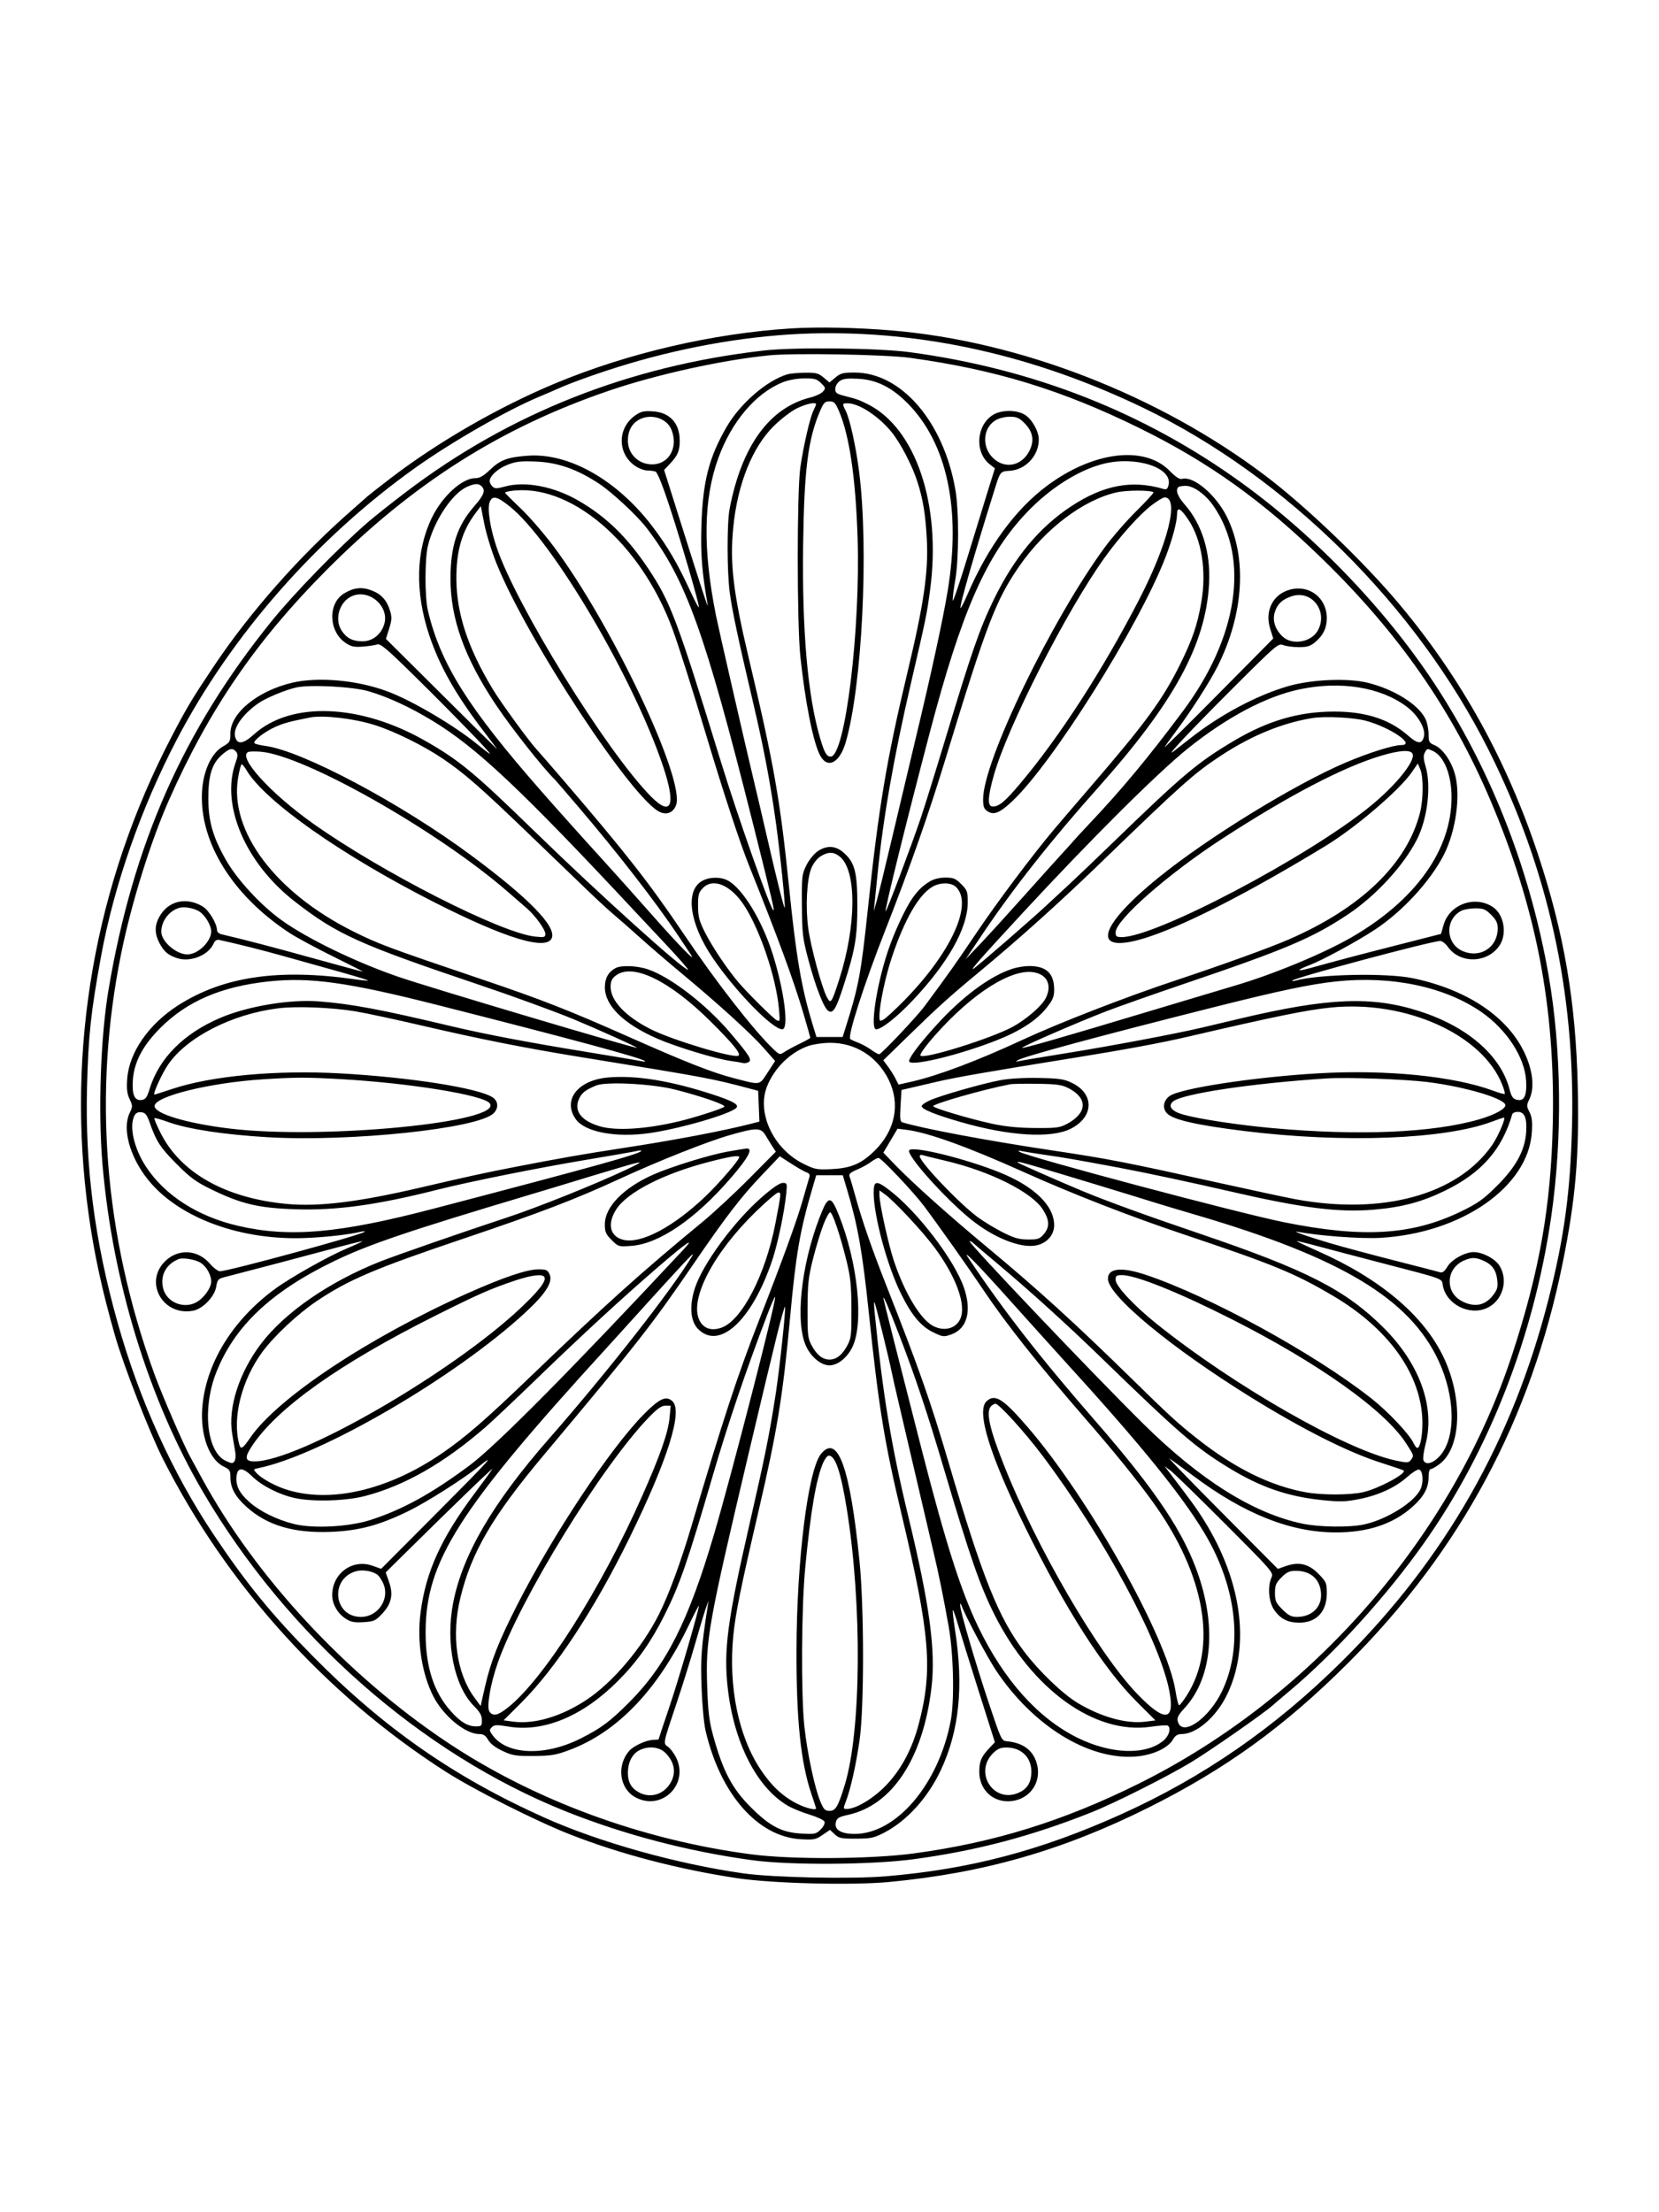 <svg xmlns="http://www.w3.org/2000/svg" width="864" height="1152" viewBox="0 0 864 1152" version="1.1">
	<path d="M 412 171.026 C 371.273 173.589, 327.176 183.839, 289.500 199.502 C 259.847 211.830, 228.025 230.159, 203.186 249.217 C 197.309 253.727, 192.001 257.886, 191.392 258.459 C 190.782 259.031, 186.957 262.412, 182.892 265.971 C 156.137 289.391, 130.221 318.727, 111.308 347 C 100.089 363.771, 97.359 368.323, 89.519 383.333 C 49.313 460.311, 34.270 546.490, 46.113 632 C 48.992 652.783, 53.174 672.066, 59.884 695.500 C 64.386 711.224, 77.768 745.674, 84.743 759.500 C 117.913 825.241, 169.771 882.649, 232 922.515 C 246.861 932.036, 279.068 948.290, 297 955.318 C 323.004 965.511, 353.397 973.460, 384 978.070 C 402.213 980.814, 443.586 981.854, 462.824 980.052 C 512.126 975.433, 553.392 963.619, 598 941.355 C 638.392 921.194, 668.911 899.101, 702.064 866.023 C 760.687 807.531, 797.359 739.136, 813.871 657.500 C 820.595 624.257, 822.499 601.967, 821.687 566 C 820.688 521.713, 814.569 485.903, 801.013 445 C 784.816 396.133, 761.191 353.430, 729.097 315.013 C 710.435 292.675, 680.134 263.624, 658.500 247.332 C 603.146 205.644, 531.059 177.684, 464.500 172.088 C 446.364 170.563, 425.931 170.150, 412 171.026 M 422.500 173.648 C 392.270 174.465, 358.880 180.020, 327 189.538 C 313.568 193.548, 297.650 199.174, 290.500 202.439 C 288.850 203.193, 284.575 205.030, 281 206.521 C 264.175 213.542, 235.362 230.041, 216.500 243.457 C 165.099 280.017, 120.535 330.744, 92.153 385 C 73.486 420.684, 59.380 461.007, 52.624 498 C 47.321 527.037, 46.013 539.225, 45.328 566 C 44.268 607.438, 49.260 646.014, 61.180 688.500 C 72.529 728.948, 89.809 767.092, 111.392 799.341 C 128.258 824.541, 141.449 840.704, 162.823 862.355 C 199.884 899.898, 236.440 925.385, 283.500 946.491 C 312.105 959.320, 352.665 970.683, 387.262 975.560 C 402.707 977.737, 443.363 978.568, 461.253 977.072 C 504.923 973.419, 541.743 963.747, 583.500 944.959 C 626.679 925.531, 664.113 899.619, 699.011 865 C 752.650 811.791, 787.786 750.085, 806.576 676.092 C 814.646 644.317, 817.874 620.418, 818.701 586.347 C 820.393 516.572, 806.194 452.440, 775.420 390.872 C 737.742 315.490, 669.965 248.266, 595.500 212.421 C 538.646 185.053, 480.739 172.075, 422.500 173.648 M 398 182.510 C 327.969 190.450, 265.491 215.128, 211.480 256.182 C 203.791 262.027, 194.800 269.155, 191.500 272.023 C 176.068 285.433, 153.093 309.058, 141.354 323.585 C 95.534 380.287, 69.347 439.470, 56.539 515.271 C 52.359 540.005, 51.018 578.859, 53.390 606.500 C 58.617 667.420, 77.414 728.615, 105.761 777 C 149.485 851.633, 219.322 913.128, 294.500 943.196 C 324.927 955.366, 358.042 964.058, 391.500 968.656 C 411.409 971.393, 453.912 971.138, 476 968.151 C 508.649 963.735, 537.134 956.216, 568.500 943.735 C 580.468 938.973, 608.063 925.103, 620.256 917.722 C 630.137 911.739, 658.089 892.268, 662.607 888.220 C 663.663 887.274, 667.671 883.865, 671.513 880.644 C 695.093 860.880, 722.057 831.216, 741.637 803.500 C 775.632 755.381, 798.898 695.667, 807.876 633.500 C 813.756 592.776, 813.257 546.645, 806.518 508 C 797.216 454.663, 777.763 404.035, 749.652 360 C 724.052 319.900, 686.203 280.026, 646.500 251.330 C 595.846 214.718, 538.155 192.038, 473.662 183.382 C 457.560 181.221, 413.819 180.717, 398 182.510 M 400.500 185.048 C 375.939 187.517, 342.107 194.972, 317.500 203.337 C 260.923 222.570, 214.951 251.731, 169.988 296.909 C 133.427 333.645, 108.910 369.432, 88.057 416.500 C 78.428 438.235, 68.428 470.306, 63.114 496.500 C 48.358 569.224, 54.119 642.846, 80.211 715 C 84.227 726.105, 95.447 752.070, 99.116 758.750 C 100.702 761.638, 103.406 766.587, 105.125 769.750 C 133.020 821.072, 180.287 872.027, 232.377 906.930 C 277.794 937.362, 334.254 958.202, 391.500 965.662 C 412.548 968.405, 453.712 968.152, 476 965.142 C 517.755 959.503, 553.731 948.344, 593 928.851 C 683.676 883.840, 756.567 800.017, 787.655 705 C 801.827 661.688, 807.762 627.821, 808.685 585 C 809.995 524.246, 800.008 472.655, 776.038 416.359 C 756.070 369.462, 728.556 329.949, 689 291.366 C 657.770 260.903, 629.639 240.757, 593.500 222.971 C 553.100 203.088, 518.533 192.495, 474 186.350 C 461.356 184.605, 413.362 183.755, 400.500 185.048 M 410 194.937 C 399.133 198.263, 385.372 210.231, 378.307 222.500 C 369.170 238.366, 366.031 250.674, 365.293 273.523 C 364.814 288.377, 365.569 297.982, 368.554 315 C 369.041 317.777, 365.766 307.760, 353.879 270.118 L 345.864 244.735 348.812 241.618 C 352.960 237.231, 354 234.804, 354 229.516 C 354 220.458, 348.937 214.833, 340.236 214.224 C 335.459 213.890, 333.924 214.214, 331.054 216.165 C 321.402 222.725, 321.350 236.276, 330.952 242.747 C 332.791 243.986, 335.542 245, 337.066 245 C 338.590 245, 340.543 245.271, 341.407 245.603 C 342.399 245.983, 345.158 252.889, 348.898 264.353 C 355.185 283.626, 364.014 313.961, 363.980 316.174 C 363.968 316.903, 361.991 313.225, 359.585 308 C 352.941 293.570, 347.597 284.429, 339.856 274.253 C 321.431 250.033, 296.452 235.794, 275.025 237.297 C 264.471 238.038, 260.596 239.463, 255.277 244.559 C 251.813 247.878, 249.852 249, 247.517 249 C 240.698 249, 230.364 258.392, 224.961 269.500 C 216.557 286.780, 216.046 308.233, 223.505 330.660 C 228.992 347.157, 237.631 362.294, 252.805 382 C 256.405 386.675, 259.077 390.275, 258.743 390 C 258.409 389.725, 245.279 376.720, 229.564 361.101 L 200.992 332.702 202.666 327.390 C 204.047 323.008, 204.136 321.396, 203.171 318.175 C 201.499 312.595, 198.631 309.406, 193.532 307.459 C 188.438 305.514, 184.185 305.978, 179.190 309.025 C 170.633 314.244, 171.092 328.840, 180 334.803 C 182.899 336.744, 184.445 337.072, 189 336.714 C 192.025 336.476, 195.403 335.969, 196.507 335.587 C 198.152 335.019, 201.766 338.102, 216.565 352.697 C 237.439 373.285, 257.177 393.715, 255 392.480 C 254.175 392.012, 251.475 389.960, 249 387.921 C 236.934 377.979, 214.621 364.806, 201.728 360.011 C 185.997 354.161, 165.732 352.325, 152.177 355.520 C 134.123 359.776, 120.010 371.339, 119.992 381.890 C 119.985 386.203, 119.732 386.644, 116.059 388.741 C 110.090 392.150, 105.769 401.578, 105.199 412.436 C 103.825 438.609, 121.234 466.556, 151 485.960 C 154.575 488.290, 164.700 493.745, 173.500 498.081 C 182.300 502.418, 189.236 505.973, 188.913 505.983 C 188.590 505.992, 176.890 502.829, 162.913 498.953 C 141.523 493.021, 128.207 489.540, 115.250 486.491 C 114.013 486.200, 113 485.213, 113 484.297 C 113 481.022, 108.802 474.041, 105.679 472.122 C 97.597 467.155, 88.493 468.845, 83.726 476.197 C 80.503 481.168, 80.249 485.609, 82.894 490.790 C 85.295 495.495, 87.529 497.435, 92.315 498.973 C 99.205 501.186, 108.453 497.489, 111.220 491.416 C 111.995 489.716, 112.902 489.170, 114.402 489.502 C 124.746 491.790, 136.687 494.802, 148 497.979 C 155.425 500.064, 168.372 503.687, 176.771 506.030 C 185.170 508.374, 191.904 510.430, 191.734 510.600 C 191.564 510.769, 188.517 510.492, 184.963 509.983 C 145.015 504.262, 116.283 508.489, 92.732 523.552 C 77.424 533.343, 67.229 548.064, 66.247 561.796 C 65.871 567.042, 66.167 569.550, 67.491 572.340 C 69.140 575.815, 69.140 576.185, 67.491 579.660 C 63.615 587.828, 67.535 602.251, 76.825 614 C 92.873 634.297, 125.850 646.366, 160.500 644.622 C 171.447 644.072, 181.506 642.896, 187.998 641.410 C 189.372 641.095, 190.216 641.117, 189.875 641.459 C 188.230 643.103, 118.926 662, 114.538 662 C 113.523 662, 111.179 660.233, 109.330 658.072 C 102.938 650.605, 92.676 650.089, 85.872 656.892 C 74.859 667.906, 84.919 685.489, 100.556 682.556 C 105.619 681.606, 111.785 675.194, 112.613 670.018 C 113.185 666.439, 113.643 665.909, 116.877 665.077 C 131.155 661.405, 158.161 654.289, 171.973 650.560 C 181.033 648.114, 188.563 646.230, 188.706 646.373 C 188.849 646.516, 185.278 648.178, 180.771 650.066 C 171.081 654.126, 151.232 665.294, 143.194 671.210 C 120.791 687.695, 106.962 710.438, 105.318 733.500 C 104.324 747.426, 109.047 760.148, 116.536 763.719 C 119.617 765.188, 120 765.804, 120 769.284 C 120 774.815, 122.449 779.315, 128.372 784.670 C 139.111 794.377, 153.062 798.497, 172.500 797.700 C 186.962 797.107, 197.627 794.250, 212.540 786.975 C 222.159 782.282, 241.068 770.303, 249.500 763.558 C 258.624 756.260, 255.107 760.144, 227.500 787.850 L 198.500 816.955 194 815.349 C 183.548 811.619, 172.992 819.345, 173.004 830.718 C 173.008 835.379, 175.925 840.355, 180.241 843.064 C 182.818 844.682, 184.733 845.031, 189.391 844.731 C 194.781 844.384, 195.604 844.006, 199.075 840.285 C 203.930 835.080, 204.937 830.318, 202.584 823.691 L 200.860 818.838 211.180 808.633 C 235.920 784.170, 257.227 763.617, 256.398 765.015 C 255.904 765.848, 251.644 771.698, 246.931 778.015 C 229.600 801.242, 221.741 818.641, 219.013 839.822 C 217.093 854.722, 219.633 871.423, 225.615 883.227 C 230.825 893.508, 242.307 902.991, 249.566 903.006 C 251.785 903.011, 252.922 903.753, 254.230 906.052 C 255.349 908.019, 257.997 910.047, 261.730 911.796 C 266.909 914.223, 268.575 914.491, 278 914.412 C 287.125 914.336, 289.562 913.926, 296.608 911.284 C 321.540 901.935, 342.434 880.109, 358.629 846.500 C 361.544 840.450, 363.945 835.814, 363.965 836.198 C 364.064 838.170, 353.433 874.625, 348.576 888.966 C 345.509 898.022, 343 905.560, 343 905.716 C 343 905.872, 341.762 906.010, 340.250 906.022 C 336.805 906.049, 330.051 909.098, 327.788 911.645 C 320.894 919.409, 322.612 931.681, 331.210 936.095 C 344.972 943.161, 359.078 928.875, 352.013 915.026 C 350.921 912.884, 349.063 910.457, 347.884 909.632 C 345.283 907.810, 345.181 908.331, 352.336 887 C 355.380 877.925, 359.736 863.975, 362.015 856 C 364.295 848.025, 366.803 839.700, 367.590 837.500 L 369.020 833.500 368.477 837 C 365.216 858.051, 364.821 863.301, 365.356 878.500 C 365.665 887.300, 366.589 897.425, 367.408 901 C 374.997 934.096, 394.542 956.467, 417 957.763 C 423.850 958.159, 424.836 957.966, 428.376 955.542 L 432.253 952.889 434.710 955.194 C 436.890 957.241, 438.141 957.497, 445.833 957.475 C 453.566 957.452, 455.151 957.112, 460.540 954.316 C 472.328 948.201, 483.283 936.084, 490 921.729 C 499.605 901.205, 501.930 878.125, 497.360 848.666 C 496.521 843.257, 496.010 838.656, 496.225 838.442 C 496.439 838.227, 497.623 841.528, 498.855 845.776 C 500.088 850.024, 504.930 865.597, 509.617 880.381 L 518.138 907.263 515.189 910.381 C 511.009 914.801, 509.999 917.198, 510.004 922.684 C 510.011 931.449, 516.330 937.989, 524.800 937.996 C 535.631 938.006, 542.840 928.643, 539.949 918.320 C 538.030 911.464, 532.781 907.535, 524.525 906.774 C 521.595 906.504, 521.455 906.215, 515.180 887.500 C 508.262 866.871, 499.952 838.564, 500.079 836.062 C 500.147 834.714, 500.234 834.706, 500.716 836 C 502.812 841.630, 514.119 862.912, 518.619 869.697 C 537.732 898.511, 566.524 916.415, 591.045 914.734 C 600.047 914.117, 608.286 910.398, 610.935 905.756 C 612.081 903.747, 613.286 903.011, 615.434 903.006 C 623.116 902.990, 633.393 894.103, 638.958 882.665 C 651.258 857.381, 646.887 823.594, 627.229 792 C 623.207 785.536, 619.948 781.033, 608.500 766.124 L 606.500 763.520 609.500 765.723 C 611.150 766.936, 623.948 779.390, 637.939 793.401 C 662.678 818.173, 663.346 818.946, 662.189 821.484 C 660.064 826.149, 660.698 834.091, 663.529 838.257 C 666.755 843.005, 670.659 845.002, 676.700 844.993 C 685.599 844.981, 690.983 839.246, 690.993 829.768 C 691 824.373, 690.749 823.777, 686.750 819.657 C 681.628 814.381, 676.519 813.126, 669.783 815.490 L 665.500 816.992 636.500 787.821 C 620.550 771.777, 608.175 759.032, 609 759.499 C 609.825 759.966, 615.459 764.053, 621.520 768.581 C 648.149 788.475, 672.199 798, 695.798 798 C 712.517 798, 725.699 793.572, 735.673 784.604 C 741.603 779.273, 744 774.809, 744 769.099 C 744 766.665, 744.469 765, 745.156 765 C 745.791 765, 747.871 763.811, 749.776 762.357 C 761.014 753.785, 762.019 728.597, 751.979 707.142 C 741.726 685.230, 718.881 665.887, 686.220 651.462 C 680.110 648.763, 675.223 646.444, 675.359 646.308 C 675.495 646.171, 680.533 647.389, 686.553 649.014 C 692.574 650.639, 707.175 654.486, 719 657.563 C 753.132 666.445, 750.692 665.546, 751.436 669.511 C 753.248 679.170, 765.106 685.259, 774.238 681.219 C 782.467 677.579, 785.714 666.964, 780.976 659.192 C 778.752 655.545, 772.228 652.057, 767.566 652.022 C 763.009 651.988, 756.009 655.871, 753.762 659.678 C 752.431 661.934, 751.223 662.895, 750.133 662.564 C 749.235 662.290, 738.600 659.542, 726.500 656.458 C 714.400 653.373, 699.325 649.330, 693 647.473 C 680.836 643.903, 671.531 640.589, 676.215 641.495 C 686.766 643.537, 708.752 645.153, 718.635 644.613 C 761.046 642.296, 795.949 618.055, 797.772 589.652 C 798.130 584.066, 797.845 581.600, 796.548 579.093 C 794.963 576.029, 794.963 575.599, 796.534 572.287 C 799.365 566.322, 798.240 556.893, 793.570 547.445 C 784.444 528.980, 763.686 515.276, 736 509.439 C 722.252 506.541, 686.800 507.262, 674.500 510.691 C 673.400 510.998, 672.776 510.954, 673.113 510.594 C 674.621 508.986, 745.604 490, 750.108 490 C 751.074 490, 752.865 491.407, 754.090 493.126 C 760.404 501.993, 774.592 501.646, 780.879 492.472 C 784.947 486.534, 783.373 476.484, 777.756 472.536 C 768.432 465.983, 754.872 470.782, 751.780 481.730 L 750.484 486.319 727.992 492.064 C 706.515 497.549, 698.050 499.784, 682.561 504.061 C 675.054 506.134, 674.756 505.349, 682 502.581 C 688.782 499.988, 706.422 490.423, 716 484.144 C 730.313 474.761, 744.953 458.871, 751.937 445.138 C 758.301 432.622, 760.840 413.840, 757.649 402.866 C 755.657 396.011, 751.198 389.739, 747.117 388.048 C 744.284 386.875, 744 386.349, 744 382.280 C 744 379.817, 743.279 376.282, 742.397 374.425 C 738.834 366.915, 725.919 358.838, 712.161 355.514 C 701.544 352.949, 682.833 353.805, 670.500 357.420 C 654.394 362.141, 635.441 372.253, 620.139 384.289 C 615.938 387.594, 611.837 390.793, 611.026 391.399 C 606.589 394.713, 619.855 380.585, 641.262 359.196 C 664.916 335.562, 665.663 334.921, 668.358 335.946 C 669.883 336.526, 673.541 337, 676.488 337 C 680.810 337, 682.449 336.493, 684.959 334.381 C 689.101 330.896, 691 326.988, 691 321.951 C 691 311.349, 681.946 304.322, 671.805 307.053 C 662.947 309.438, 658.574 318.040, 661.488 327.343 L 663.104 332.500 634.392 361.500 C 618.600 377.450, 606.057 389.851, 606.518 389.058 C 606.978 388.265, 609.567 384.665, 612.270 381.058 C 620.230 370.436, 630.075 355.069, 634.216 346.803 C 647.807 319.670, 649.557 290.333, 638.860 268.959 C 633.176 257.603, 621.625 247.819, 615.724 249.362 C 614.308 249.732, 612.445 248.545, 609.126 245.157 C 596.045 231.806, 569.345 235.057, 545.349 252.921 C 528.898 265.167, 514.679 284.533, 503.994 309.240 C 502.153 313.497, 500.476 316.810, 500.268 316.601 C 499.530 315.864, 507.052 289.759, 518.737 252.500 C 520.796 245.936, 521.337 245.349, 525.478 245.193 C 533.901 244.877, 541 237.423, 541 228.895 C 541 224.580, 537.417 218.225, 533.710 215.965 C 529.400 213.337, 521.577 213.351, 517.241 215.995 C 508.414 221.376, 507.436 235.478, 515.452 241.783 L 518.146 243.903 515.223 253.201 C 513.615 258.316, 508.745 274.156, 504.400 288.402 C 500.055 302.647, 496.364 313.608, 496.197 312.759 C 496.031 311.910, 496.592 307.229, 497.444 302.358 C 499.445 290.920, 499.491 266.065, 497.532 254.881 C 491.334 219.488, 469.357 194, 445.039 194 C 439.090 194, 437.735 194.352, 435.077 196.589 L 432 199.178 428.923 196.589 C 426.254 194.343, 424.963 194.011, 419.173 194.086 C 415.503 194.133, 411.375 194.516, 410 194.937 M 407.500 199.131 C 393.497 204.792, 380.943 219.624, 374.064 238.636 C 366.335 259.998, 365.958 285.911, 372.874 320.500 C 374.198 327.122, 388.059 387.620, 392.463 406 C 394.374 413.975, 397.533 427.475, 399.484 436 C 404.411 457.538, 408.292 473.042, 408.662 472.671 C 409.176 472.158, 406.212 443.567, 404.032 428 C 401.143 407.377, 397.680 389.106, 392.442 366.845 C 384.578 333.429, 381.253 317.794, 380.041 308.533 C 378.593 297.470, 378.556 272.415, 379.976 265 C 386.270 232.143, 400.740 212.245, 422.188 206.951 C 424.767 206.314, 427.626 204.966, 428.541 203.954 C 430.106 202.226, 430.052 201.961, 427.648 199.557 C 425.431 197.340, 424.255 197.007, 418.795 197.055 C 414.908 197.088, 410.588 197.882, 407.500 199.131 M 437.250 198.481 C 435.993 199.393, 435 201.175, 435 202.518 C 435 204.508, 435.733 205.112, 439.250 206.021 C 446.560 207.910, 447.385 208.201, 452 210.525 C 476.907 223.069, 490.235 262.566, 484.454 306.699 C 482.767 319.575, 482.345 321.642, 474.480 355.500 C 465.523 394.059, 459.909 426.100, 457.048 455 C 456.477 460.775, 455.788 467.525, 455.518 470 L 455.027 474.500 456.493 469.500 C 457.299 466.750, 461.139 451, 465.025 434.500 C 468.912 418, 474.090 396.175, 476.532 386 C 484.895 351.149, 490.978 323.172, 493.525 307.839 C 500.595 265.272, 493.292 230.918, 472.742 210.078 C 464.517 201.737, 456.522 197.747, 447.025 197.246 C 441.183 196.937, 438.997 197.213, 437.250 198.481 M 427.113 213.959 C 420.815 228.599, 418.820 244.286, 418.271 283.500 C 417.645 328.223, 420.661 362.626, 427.122 384.450 C 429.373 392.054, 430.488 394, 432.597 394 C 440.133 394, 448.217 327.968, 446.613 279.500 C 445.593 248.646, 442.330 226.612, 436.920 214.035 C 435.068 209.732, 434.354 209, 432 209 C 429.652 209, 428.932 209.731, 427.113 213.959 M 414.946 212.688 C 411.951 214.167, 406.529 218.329, 402.898 221.938 C 391.783 232.986, 384.172 251.970, 381.915 274.274 C 380.005 293.146, 381.794 308.304, 390.025 343 C 403.074 397.998, 406.341 416.617, 410.997 462.500 C 414.601 498.024, 417.379 514.293, 422.991 532.750 L 425.195 540 432.017 540 L 438.839 540 440.346 535.250 C 447.159 513.766, 448.412 507.102, 451.979 473.374 C 457.566 420.552, 461.775 395.375, 472.552 350.322 C 481.188 314.223, 483.606 297.530, 482.669 280.500 C 481.963 267.688, 480.706 260.032, 477.824 251 C 475.097 242.454, 468.952 230.630, 464.277 224.936 C 457.434 216.600, 447.315 210, 441.378 210 C 438.604 210, 438.547 210.216, 440.383 213.800 C 442.607 218.140, 445.776 232.525, 447.460 245.922 C 452.513 286.134, 448.972 357.208, 440.456 386.505 C 437.208 397.677, 430.629 400.723, 426.821 392.819 C 423.267 385.444, 419.327 365.380, 416.824 341.911 C 415.026 325.054, 415.006 255.928, 416.796 243.500 C 418.415 232.262, 421.848 217.366, 423.642 213.800 C 424.389 212.314, 425 210.852, 425 210.550 C 425 209.160, 419.893 210.247, 414.946 212.688 M 332.893 218.497 C 329.015 220.605, 327 224.360, 327 229.480 C 327 235.717, 331.549 240.862, 337.806 241.701 C 347.631 243.019, 353.765 233.553, 349.579 223.534 C 347.146 217.713, 338.910 215.226, 332.893 218.497 M 518.420 218.885 C 511.714 222.975, 511.209 233.054, 517.424 238.749 C 523.567 244.380, 532.128 242.590, 536.077 234.849 C 538.819 229.475, 537.995 224.795, 533.521 220.321 C 530.776 217.576, 529.446 217.001, 525.850 217.004 C 523.360 217.006, 520.183 217.811, 518.420 218.885 M 264.275 242.048 C 259.207 244.059, 255 247.921, 255 250.563 C 255 251.275, 255.648 252.505, 256.440 253.298 C 257.694 254.551, 258.570 254.551, 263.190 253.300 C 273.734 250.445, 288.656 253.375, 301.443 260.811 C 315.863 269.196, 326.801 279.883, 337.693 296.227 C 349.220 313.524, 352.642 322.633, 375.550 397 C 384.360 425.602, 400.767 472.098, 402.720 474 C 403.601 474.857, 402.153 468.688, 391.927 428 C 367.048 329.004, 357.245 301.790, 336.813 275 C 331.950 268.624, 318.787 256.357, 312.025 251.899 C 300.496 244.300, 290.495 240.802, 279 240.349 C 271.138 240.039, 268.599 240.332, 264.275 242.048 M 574.591 241.539 C 561.722 244.777, 546.844 254.199, 534.979 266.624 C 513.746 288.860, 500.886 318.013, 484.084 382 C 471.916 428.337, 460.646 473.979, 461.227 474.561 C 461.642 474.976, 474.433 441.018, 479.543 425.934 C 481.487 420.195, 487.355 401.325, 492.582 384 C 506.027 339.438, 510.251 327.280, 517.422 312.500 C 528.179 290.328, 541.195 274.620, 557.943 263.600 C 574.641 252.614, 589.508 249.800, 605.705 254.561 C 607.498 255.088, 608.032 254.722, 608.565 252.597 C 610.838 243.539, 591.569 237.267, 574.591 241.539 M 243.299 253.470 C 235.601 256.818, 226.078 271.076, 222.908 284 C 221.190 291.005, 221.163 310.829, 222.862 318 C 229.426 345.706, 243.746 368.497, 281.973 412.082 C 291.168 422.565, 302.376 435.076, 315.049 449 C 320.304 454.775, 331.168 466.925, 339.189 476 C 353.886 492.627, 363.053 502.004, 359.719 497 C 358.803 495.625, 355.955 491.350, 353.390 487.500 C 341.838 470.156, 321.539 443.968, 301.071 420 C 294.731 412.575, 289.308 406.275, 289.021 406 C 283.020 400.244, 266.210 378.947, 258.238 367 C 241.845 342.431, 234.530 321.993, 234.618 301 C 234.689 284.170, 238.161 273.698, 247.031 263.562 C 252.074 257.799, 252.961 255.361, 250.800 253.200 C 249.263 251.663, 247.292 251.734, 243.299 253.470 M 613.667 253.667 C 612.079 255.255, 613.277 258.508, 617.015 262.754 C 626.038 273.005, 630.569 287.766, 629.676 304 C 627.942 335.524, 611.505 365.748, 572.029 410 C 547.422 437.584, 527.747 462.503, 511.628 486.500 L 502.896 499.500 510.073 492 C 514.021 487.875, 524.488 476.400, 533.333 466.500 C 542.178 456.600, 551.086 446.700, 553.129 444.500 C 555.172 442.300, 557.813 439.375, 558.997 438 C 560.182 436.625, 563.705 432.800, 566.827 429.500 C 584.194 411.142, 597.449 395.217, 615.934 370.500 C 644.779 331.931, 650.918 290.996, 631.983 263.475 C 627.891 257.528, 621.638 253, 617.517 253 C 615.766 253, 614.033 253.300, 613.667 253.667 M 265.750 255.716 C 264.238 255.945, 263 256.323, 263 256.556 C 263 256.789, 266.674 260.471, 271.165 264.740 C 275.656 269.008, 283.418 277.976, 288.415 284.668 C 318.815 325.384, 357.043 406.236, 352.074 419.306 C 350.642 423.072, 347.521 424.458, 343.873 422.947 C 329.852 417.140, 274.533 333.110, 258.548 293.339 C 256.081 287.201, 253.241 277.997, 252.238 272.886 L 250.413 263.593 247.785 267.046 C 240.555 276.550, 237.519 287.054, 237.681 302 C 237.876 319.881, 243.850 337.788, 256.697 359 C 261.022 366.140, 275.694 386.247, 279.682 390.500 C 280.714 391.600, 286.945 398.773, 293.529 406.441 C 325.917 444.160, 338.261 459.935, 356.177 486.500 C 373.146 511.662, 392.791 536.859, 402.928 546.464 C 406.022 549.395, 406.087 549.409, 408.778 547.654 C 410.275 546.678, 413.863 544.748, 416.750 543.366 C 419.637 541.984, 422 540.651, 422 540.404 C 422 540.156, 420.383 534.452, 418.406 527.727 C 413.409 510.728, 404.921 487.635, 390.202 451 C 385.387 439.015, 376.924 413.303, 367.986 383.500 C 360.522 358.615, 353.241 335.697, 350.143 327.343 C 333.462 282.353, 296.576 251.047, 265.750 255.716 M 581.489 256.407 C 564.099 260.371, 544.324 275.360, 530.898 294.752 C 518.640 312.459, 513.869 324.892, 492.623 394.500 C 483.456 424.537, 474.229 450.786, 460.813 485 C 449.917 512.786, 441.253 539.774, 442.805 541.090 C 443.187 541.414, 445.075 542.273, 447 543 C 448.925 543.726, 451.932 545.373, 453.683 546.660 C 455.434 547.947, 457.314 549, 457.861 549 C 458.975 549, 477.468 529.435, 481.491 524 C 494.045 507.042, 498.058 501.376, 507.971 486.619 C 518.929 470.304, 537.482 445.537, 548.947 431.918 C 552.001 428.290, 561.056 417.712, 569.069 408.411 C 596.732 376.302, 605.598 364.144, 614.566 346.021 C 621.022 332.974, 623.549 325.589, 625.613 313.742 C 628.464 297.368, 625.856 280.922, 618.740 270.410 C 614.805 264.596, 613 263.746, 613 267.707 C 613 271.816, 610.466 281.226, 606.863 290.500 C 592.944 326.322, 548.029 397.733, 527.109 417.302 C 520.672 423.322, 517.556 424.594, 514.365 422.504 C 512.422 421.230, 512 420.097, 512 416.153 C 512 396.458, 547.564 322.862, 575.379 285 C 579.217 279.775, 586.593 271.303, 591.769 266.173 C 596.944 261.043, 600.978 256.644, 600.732 256.399 C 599.519 255.185, 586.824 255.191, 581.489 256.407 M 254.969 261.581 C 253.707 264.900, 255.278 274.995, 258.590 284.862 C 268.805 315.291, 315.878 391.333, 338.996 414.750 C 349.702 425.595, 352.177 419.527, 345.359 399.149 C 329.951 353.094, 287.921 281.816, 265.541 263.787 C 258.798 258.355, 256.387 257.852, 254.969 261.581 M 599.922 262.967 C 593.816 267.555, 583.384 279.147, 575.441 290.173 C 555.566 317.759, 524.715 378.338, 517.533 403.882 C 514.335 415.257, 514.188 420, 517.035 420 C 520.303 420, 523.404 417.410, 531.191 408.176 C 551.760 383.783, 574.139 349.202, 593.107 312.500 C 608.313 283.077, 614.330 259, 606.478 259 C 605.776 259, 602.825 260.785, 599.922 262.967 M 183.270 310.444 C 176.723 313.368, 174.026 322.485, 177.946 328.433 C 180.511 332.323, 183.610 333.922, 188.673 333.965 C 193.926 334.009, 198.487 330.444, 200.111 325.024 C 202.896 315.729, 192.188 306.459, 183.270 310.444 M 672.607 310.524 C 667.746 312.195, 665.336 314.452, 663.960 318.621 C 662.533 322.946, 663.980 327.649, 667.891 331.396 C 672.993 336.283, 683.168 334.443, 686.483 328.033 C 691.661 318.020, 682.912 306.982, 672.607 310.524 M 154.437 357.964 C 148.958 359.135, 138.753 363.347, 134.756 366.088 C 126.476 371.768, 121.304 379.090, 122.423 383.549 C 123.518 387.913, 126.584 387.562, 132.271 382.421 C 151.461 365.074, 187.622 366.446, 221.500 385.805 C 239.351 396.006, 246.863 402.234, 279 433.477 C 312.293 465.845, 355.725 505, 358.335 505 C 358.810 505, 353.190 498.605, 345.849 490.788 C 338.507 482.972, 331.600 475.613, 330.500 474.435 C 271.139 410.866, 248.228 389.297, 225.232 375.335 C 213.502 368.212, 201.809 362.817, 191.868 359.940 C 183.680 357.570, 161.710 356.410, 154.437 357.964 M 676.866 358.962 C 659.451 362.635, 639.106 373.381, 618.802 389.629 C 603.046 402.237, 568.325 436.792, 532.500 475.519 C 510.607 499.185, 504.925 505.634, 507 504.461 C 508.631 503.539, 536.403 479.457, 544.500 471.943 C 547.250 469.392, 552.852 464.198, 556.949 460.402 C 561.047 456.606, 570.947 447.152, 578.949 439.394 C 616.113 403.367, 623.820 396.887, 642.941 385.588 C 660.363 375.293, 676.435 370.605, 694.500 370.550 C 711.193 370.499, 723.605 374.499, 733.337 383.065 C 738.397 387.519, 740.548 387.651, 741.572 383.569 C 742.587 379.524, 738.527 372.461, 732.634 368.022 C 719.126 357.847, 698.239 354.454, 676.866 358.962 M 161.500 373.626 C 151.036 375.686, 147.826 376.550, 143.500 378.468 C 137.994 380.909, 131.722 385.740, 132.475 386.959 C 132.739 387.387, 135.310 388.049, 138.188 388.430 C 157.429 390.983, 208.892 418.357, 245.500 445.511 C 275.309 467.622, 289.713 482.372, 287.395 488.414 C 284.787 495.208, 263.467 488.766, 226.500 470.014 C 178.014 445.419, 137.949 417.265, 128.379 401.065 C 127.383 399.379, 126.256 398, 125.875 398 C 125.493 398, 124.647 401.166, 123.994 405.036 C 119.332 432.673, 143.338 464.724, 183.876 484.986 C 197.071 491.582, 202.611 493.646, 251.402 510.144 C 281.851 520.440, 296.193 526.058, 327.432 539.926 C 357.160 553.122, 370.685 558.444, 382 561.398 C 396.399 565.158, 395.334 565.332, 399.780 558.500 L 403.686 552.500 397.606 545.599 C 391.023 538.127, 373.571 522.283, 354.500 506.466 C 347.900 500.993, 338.498 492.911, 333.606 488.507 C 328.715 484.103, 322.640 478.771, 320.106 476.658 C 317.573 474.545, 311.448 468.920, 306.496 464.158 C 301.543 459.396, 287.368 445.757, 274.996 433.848 C 250.263 410.042, 241.664 402.533, 230.549 395.033 C 220.447 388.216, 205.233 380.718, 195 377.512 C 184.216 374.133, 168.299 372.287, 161.500 373.626 M 683.500 373.923 C 667.863 376.450, 651.879 382.998, 636.073 393.355 C 622.016 402.565, 615.731 408.159, 573 449.500 C 551.931 469.883, 530.554 489.083, 509.500 506.533 C 494.336 519.102, 488.574 524.305, 472.753 539.721 L 460.006 552.142 462.385 555.321 C 463.693 557.069, 465.482 559.920, 466.359 561.656 L 467.954 564.812 474.727 563.270 C 488.520 560.128, 508.908 552.447, 532.500 541.503 C 551.691 532.601, 586.417 519.125, 612.500 510.459 C 636.651 502.434, 661.039 493.610, 671 489.294 C 708.691 472.961, 732.581 450.014, 739.453 423.540 C 741.303 416.414, 741.402 404.654, 739.647 400.540 L 738.385 397.580 735.248 402.140 C 728.830 411.468, 705.985 430.994, 690.368 440.500 C 651.909 463.908, 619.574 480.603, 599.346 487.494 C 568.017 498.166, 569.942 484.110, 603.540 456.854 C 628.905 436.278, 674.008 408.557, 700.637 397.177 C 712.553 392.084, 725.502 388, 729.730 388 C 737.460 388, 724.440 378.982, 711.500 375.373 C 705.263 373.634, 690.136 372.851, 683.500 373.923 M 115.600 393.047 C 110.395 397.616, 108.500 403.611, 108.500 415.500 C 108.500 427.675, 110.769 435.663, 117.691 447.851 C 123.495 458.072, 135.801 471.395, 146.615 479.165 C 160.044 488.815, 185.212 501.015, 207.500 508.679 C 224.113 514.392, 331.123 546.210, 331.719 545.614 C 332.020 545.313, 310.695 535.721, 298.479 530.661 C 289.085 526.770, 266.971 518.702, 250.500 513.155 C 186.913 491.741, 175.640 486.660, 153.475 469.425 C 127.760 449.430, 114.836 419.145, 122.662 397.217 C 123.872 393.827, 123.937 392.629, 122.973 391.467 C 121.168 389.292, 119.459 389.658, 115.600 393.047 M 741.998 392.004 C 741.201 393.493, 741.320 395.339, 742.463 399.186 C 745.474 409.327, 743.443 426.309, 737.921 437.169 C 731.003 450.774, 716.555 466.461, 702 476.172 C 683.621 488.435, 669.647 494.362, 617 512.222 C 600.775 517.726, 582.325 524.228, 576 526.669 C 561.241 532.367, 531.817 545.150, 532.315 545.648 C 532.785 546.119, 553.706 540.100, 599.500 526.320 C 618.750 520.528, 638.324 514.668, 642.997 513.298 C 663.030 507.428, 689.489 496.454, 704.134 487.942 C 737.503 468.548, 756.100 442.319, 755.956 414.856 C 755.895 403.249, 751.981 393.679, 746.221 391.055 C 743.204 389.680, 743.247 389.670, 741.998 392.004 M 129.250 391.603 C 123.625 394.140, 140.749 413.034, 162.954 428.791 C 198.835 454.253, 260.995 485.895, 278.750 487.736 C 283.512 488.229, 284 488.094, 284 486.284 C 284 484.043, 278.747 476.800, 274.367 473 C 272.782 471.625, 268.339 467.763, 264.493 464.417 C 227.906 432.590, 158.337 393.188, 135.637 391.436 C 132.812 391.218, 129.938 391.293, 129.250 391.603 M 719.500 393.479 C 699.744 399.337, 671.529 414.044, 636.752 436.612 C 608.448 454.980, 581 479.065, 581 485.535 C 581 487.652, 581.459 487.998, 584.250 487.989 C 602.001 487.930, 680.751 446.487, 713.380 420.033 C 726.719 409.218, 737.141 396.416, 735.688 392.631 C 734.800 390.316, 729.170 390.611, 719.500 393.479 M 425.898 443.251 C 423.990 444.516, 421.404 447.695, 420 450.501 C 417.627 455.247, 417.506 456.310, 417.619 471.500 C 417.727 486.034, 418.025 488.585, 420.875 499.342 C 424.674 513.682, 429.081 525.029, 431.402 526.450 C 433.904 527.982, 435.458 525.381, 439.421 513.030 C 445.405 494.384, 446.499 487.965, 446.499 471.500 C 446.500 454.222, 445.181 449.123, 439.400 444.047 C 435.157 440.321, 430.716 440.059, 425.898 443.251 M 427.401 445.897 C 425.534 447.036, 423.597 449.518, 422.527 452.143 C 420.183 457.893, 419.447 472.253, 420.925 483.363 C 422.177 492.769, 427.893 513.959, 430.581 519.157 C 432.606 523.073, 433.040 522.479, 436.933 510.454 C 446.124 482.063, 446.267 453.074, 437.249 445.981 C 434.097 443.502, 431.367 443.479, 427.401 445.897 M 365.353 458.926 C 356.736 464.181, 359.197 481.167, 371.122 498.744 C 382.883 516.079, 402.273 536, 407.384 536 C 410.994 536, 408.505 516.204, 402.481 497 C 396.927 479.295, 386.638 462.450, 378.949 458.474 C 375.015 456.439, 369.109 456.636, 365.353 458.926 M 484.288 458.966 C 480.491 461.281, 478.262 463.419, 475.282 467.603 C 471.481 472.942, 465.383 486.148, 462.171 496 C 456.271 514.091, 453.072 536, 456.329 536 C 459.045 536, 467.141 529.621, 475.123 521.191 C 493.717 501.553, 504 483.275, 504 469.862 C 504 464.301, 503.719 463.519, 500.600 460.400 C 497.666 457.466, 496.535 457.001, 492.350 457.004 C 489.300 457.006, 486.308 457.734, 484.288 458.966 M 365.924 462.583 C 363.848 464.795, 363.505 466.125, 363.538 471.833 C 363.571 477.529, 364.130 479.593, 367.378 486 C 370.982 493.110, 378.943 504.937, 384.542 511.500 C 389.352 517.138, 402.497 530.182, 404.405 531.210 C 406.219 532.187, 406.278 531.906, 405.659 525.243 C 404.147 508.974, 395.978 484.603, 387.738 471.778 C 380.716 460.851, 371.282 456.874, 365.924 462.583 M 485.420 461.885 C 478.374 466.182, 471.184 478.676, 464.637 498 C 461.201 508.142, 458 523.173, 458 529.166 C 458 531.817, 458.185 531.971, 460.124 530.934 C 461.292 530.309, 466.048 525.937, 470.693 521.218 C 495.224 496.297, 506.913 470.913, 497.975 461.975 C 495.431 459.431, 489.515 459.389, 485.420 461.885 M 93.542 472.720 C 88.219 474.098, 84 479.597, 84 485.156 C 84 490.263, 91.746 497, 97.619 497 C 103.107 497, 109.993 490.322, 109.993 485 C 109.993 481.865, 106.822 476.569, 103.798 474.652 C 101.063 472.919, 96.265 472.015, 93.542 472.720 M 761.096 474.265 C 752.239 478.817, 752.852 491.723, 762.103 495.424 C 771.188 499.060, 780 493.164, 780 483.450 C 780 480.632, 779.225 479.025, 776.600 476.400 C 773.661 473.461, 772.542 473.002, 768.350 473.015 C 765.683 473.023, 762.418 473.585, 761.096 474.265 M 320.500 504.161 C 316.781 506.206, 315.045 509.341, 315.022 514.054 C 314.976 523.606, 324.611 533.103, 342.157 540.798 C 352.068 545.145, 372.787 551.440, 380.736 552.521 C 383.356 552.877, 386.175 553.345, 387 553.561 C 387.825 553.777, 389.139 553.553, 389.921 553.063 C 391.760 551.908, 390.267 549.559, 380.083 537.581 C 367.751 523.078, 349.360 508.892, 337.632 504.839 C 331.847 502.840, 323.503 502.509, 320.500 504.161 M 527.500 504.402 C 515.630 508.166, 501.001 519.041, 487.114 534.426 C 477.846 544.692, 472.545 551.954, 473.596 552.942 C 475.922 555.130, 499.770 549.277, 518.729 541.864 C 531.204 536.987, 539.877 531.361, 545.089 524.768 C 548.313 520.690, 549 519.037, 549 515.361 C 549 506.771, 544.799 502.917, 535.601 503.067 C 533.345 503.104, 529.700 503.705, 527.500 504.402 M 320.635 508.073 C 318.630 509.649, 318 511.037, 318 513.872 C 318 521.129, 325.808 529.363, 338.985 536 C 350.291 541.694, 382.882 551.451, 384.660 549.673 C 385.827 548.506, 381.664 543.435, 370.115 531.953 C 348.566 510.529, 329.320 501.241, 320.635 508.073 M 525.614 508.467 C 517.090 511.972, 507.617 518.595, 497.693 527.989 C 488.286 536.894, 478.361 548.694, 479.402 549.736 C 481.316 551.650, 515.759 540.911, 527.108 534.862 C 534.155 531.106, 542.420 524.022, 544.542 519.920 C 547.303 514.580, 546.282 509.715, 541.928 507.463 C 537.855 505.357, 532.357 505.695, 525.614 508.467 M 140 511.066 C 115.417 513.686, 97.635 521.270, 83.758 535.052 C 74.391 544.355, 69.791 553.051, 69.177 562.614 C 68.695 570.119, 70.079 573.248, 73.687 572.810 C 75.827 572.550, 76.515 571.603, 77.951 566.945 C 82.858 551.024, 95.726 538.132, 114.815 530.012 C 129.065 523.950, 150.925 520.298, 166 521.461 C 182.991 522.772, 198.177 525.621, 235.500 534.500 C 252.189 538.471, 274.758 542.767, 303.842 547.511 C 319.054 549.992, 332.624 552.278, 333.998 552.592 C 335.372 552.906, 336.217 552.884, 335.876 552.542 C 334.307 550.973, 297.118 540.925, 228 523.393 C 181.250 511.536, 161.520 508.772, 140 511.066 M 695.843 511.077 C 682.425 512.499, 666.375 515.883, 632 524.535 C 572.142 539.601, 533.141 550.148, 530.066 552.101 C 528.781 552.917, 528.859 553.006, 530.500 552.598 C 531.600 552.325, 542.625 550.475, 555 548.487 C 578.674 544.684, 613.002 538.208, 626.500 534.999 C 630.900 533.953, 639.450 531.923, 645.500 530.488 C 691.810 519.506, 714.527 518.580, 739.500 526.657 C 764.375 534.701, 781.677 549.756, 786.163 567.260 C 787.127 571.022, 787.926 572.194, 789.852 572.678 C 793.745 573.655, 795.220 570.743, 794.802 562.899 C 794.151 550.646, 784.642 536.042, 771.371 526.911 C 752.319 513.803, 724.720 508.017, 695.843 511.077 M 145 525.052 C 120.978 528.011, 97.437 540.007, 87.588 554.308 C 84.345 559.017, 79.347 570, 80.447 570 C 80.689 570, 84.849 568.675, 89.693 567.056 C 110.088 560.240, 143.873 557.115, 177.210 558.963 C 213.522 560.975, 249.114 566.569, 256.532 571.429 C 259.584 573.429, 259.764 577.211, 256.933 579.848 C 248.435 587.765, 182.306 594.704, 139.312 592.191 C 116.800 590.875, 97.860 587.989, 87.713 584.329 C 83.924 582.962, 80.633 582.033, 80.401 582.266 C 80.169 582.498, 81.608 585.945, 83.599 589.924 C 94.018 610.751, 117.376 623.923, 149.224 626.931 C 165.942 628.510, 186.378 626.015, 219 618.410 C 244.794 612.398, 251.573 610.920, 268.500 607.621 C 290.383 603.355, 305.039 600.787, 323.500 597.980 C 350.976 593.803, 377.153 588.833, 392 584.972 L 395.500 584.063 395.174 576.049 L 394.849 568.036 391.174 567.059 C 370.408 561.536, 368.915 561.257, 302.500 550.485 C 273.417 545.768, 249.900 541.102, 219.500 534.018 C 205.750 530.813, 190.225 527.491, 185 526.635 C 172.635 524.608, 154.447 523.888, 145 525.052 M 693 524.678 C 680.279 525.979, 664.037 529.298, 618 540.004 C 604.983 543.031, 585.732 546.612, 561.500 550.515 C 514.945 558.012, 497.150 561.113, 487.500 563.408 C 482 564.716, 475.700 566.187, 473.500 566.677 L 469.500 567.567 469 575.797 C 468.590 582.547, 468.770 584.109, 470 584.477 C 481.114 587.803, 514.265 594.014, 547.500 598.998 C 577.840 603.547, 585.199 604.982, 637 616.447 C 653.225 620.039, 670.100 623.645, 674.500 624.462 C 719.989 632.905, 759.055 622.202, 777.058 596.364 C 780.179 591.884, 784.430 582, 783.235 582.001 C 782.831 582.001, 780.090 582.917, 777.145 584.036 C 752.609 593.362, 699.690 595.375, 647.868 588.953 C 623.342 585.914, 611.149 583.149, 607.887 579.887 C 605.254 577.254, 605.774 573.237, 609.065 570.792 C 614.469 566.776, 653.028 560.871, 686.500 558.933 C 722.049 556.874, 757.277 560.395, 777.882 568.067 C 780.841 569.169, 783.448 569.886, 783.673 569.660 C 783.899 569.434, 783.311 567.281, 782.366 564.875 C 772.084 538.681, 732.071 520.683, 693 524.678 M 421.005 544.668 C 411.764 547.901, 403.579 555.821, 399.609 565.372 C 393.838 579.259, 402.672 598.282, 418.513 606.081 C 424.411 608.985, 425.471 609.181, 433.185 608.805 C 443.216 608.317, 448.667 605.973, 455.557 599.188 C 466.257 588.649, 468.988 574.815, 462.836 562.318 C 456.831 550.120, 445.421 542.953, 432.161 543.048 C 428.497 543.074, 423.477 543.803, 421.005 544.668 M 316.830 561.074 C 300.844 562.448, 292.772 572.849, 299.910 582.874 C 304.644 589.521, 320.720 592.550, 338.134 590.075 C 354.012 587.818, 380.222 580.214, 383.457 576.926 C 385.060 575.296, 381.861 573.447, 371.606 570.076 C 349.558 562.830, 331.301 559.829, 316.830 561.074 M 137 562.035 C 109.281 563.810, 80.500 570.905, 80.500 575.963 C 80.500 579.956, 97.151 584.957, 119.500 587.677 C 168.132 593.596, 263.154 584.325, 254.967 574.460 C 251.438 570.208, 213.599 564.053, 178.441 562.012 C 159.862 560.933, 154.160 560.936, 137 562.035 M 521 562.492 C 511.690 564.240, 490.173 570.388, 484.346 572.965 C 481.956 574.022, 480 575.388, 480 576 C 480 577.617, 487.044 580.483, 500.596 584.381 C 525.661 591.589, 547.358 592.904, 557.543 587.832 C 569.700 581.778, 570.116 569.682, 558.364 563.959 C 554.162 561.913, 551.798 561.556, 541 561.337 C 533.376 561.183, 525.574 561.633, 521 562.492 M 691 561.580 C 651.554 564.154, 615.286 569.621, 610.815 573.667 C 608.107 576.118, 610.209 578.722, 616.274 580.428 C 624.497 582.741, 645.035 585.857, 662.500 587.442 C 707.692 591.543, 746.353 589.899, 770.500 582.849 C 778.313 580.568, 784 577.495, 784 575.555 C 784 572.133, 763.133 565.918, 743.389 563.460 C 731.516 561.982, 701.401 560.902, 691 561.580 M 310.500 565.258 C 304.748 567.639, 302.821 569.183, 301.422 572.533 C 298.874 578.631, 302.811 583.679, 312.319 586.502 C 320.707 588.993, 336.285 588.032, 353.396 583.969 C 361.604 582.019, 374.960 577.761, 377.191 576.382 C 378.618 575.500, 365.693 570.969, 351.500 567.376 C 339.576 564.357, 315.660 563.122, 310.500 565.258 M 526 564.651 C 512.553 567.206, 486 574.765, 486 576.039 C 486 576.981, 504.921 582.627, 516.500 585.139 C 523.525 586.664, 530.219 587.338, 539 587.405 C 550.111 587.489, 551.962 587.253, 555.655 585.278 C 566.208 579.635, 566.632 572.004, 556.684 566.773 C 553.132 564.906, 550.686 564.543, 540.500 564.374 C 533.900 564.265, 527.375 564.389, 526 564.651 M 70.067 580.874 C 67.137 586.350, 69.688 597.813, 75.991 607.487 C 85.699 622.387, 102.952 633.473, 124.027 638.351 C 150.866 644.565, 176.599 642.295, 226 629.359 C 309.760 607.426, 334 600.678, 334 599.291 C 334 599.012, 332.925 599.053, 331.612 599.383 C 330.298 599.712, 318.476 601.774, 305.340 603.964 C 280.355 608.129, 244.363 615.356, 228.061 619.480 C 196.420 627.484, 175.269 630.411, 154 629.729 C 134.693 629.109, 125.658 626.976, 110 619.339 C 102.047 615.460, 99.106 613.304, 91.938 606.103 C 83.485 597.610, 81.384 594.374, 77.930 584.524 C 76.514 580.487, 75.673 579.439, 73.651 579.190 C 71.948 578.980, 70.790 579.525, 70.067 580.874 M 787.571 580.250 C 782.146 598.776, 771.578 610.776, 752.500 620.072 C 740.482 625.928, 730.230 628.658, 715.500 629.923 C 697.149 631.500, 678.319 629.114, 640.900 620.470 C 620.653 615.794, 595.576 610.446, 582.500 608.017 C 558.777 603.610, 555.158 602.980, 545.322 601.552 C 539.724 600.739, 533.874 599.804, 532.322 599.474 C 530.321 599.048, 529.936 599.151, 531 599.826 C 535.171 602.475, 644.798 631.647, 668.702 636.468 C 709.876 644.774, 735.380 643.225, 760.871 630.872 C 769.634 626.626, 772.516 624.580, 779.469 617.673 C 789.526 607.684, 794.209 599.084, 794.820 589.483 C 795.288 582.136, 793.976 579, 790.433 579 C 789.061 579, 787.773 579.563, 787.571 580.250 M 380.195 591.070 C 368.368 594.453, 343.087 604.492, 322.506 613.977 C 299.459 624.599, 281.260 631.563, 241.500 644.973 C 195.114 660.618, 181.468 666.432, 164.778 677.660 C 155.156 684.134, 142.882 695.603, 136.784 703.817 C 125.803 718.611, 120.784 738.630, 124.639 752.250 C 125.421 755.011, 126.407 754.379, 130.433 748.533 C 144.590 727.977, 191.961 696.517, 243.364 673.532 C 261.933 665.229, 274.437 661, 280.419 661 C 284.423 661, 285.201 661.347, 286.223 663.589 C 288.075 667.655, 284.136 673.796, 273.258 683.800 C 236.759 717.367, 167.388 757.755, 134.638 764.505 C 131.873 765.074, 131.835 765.160, 133.535 767.038 C 135.965 769.724, 142.563 773.453, 148.328 775.399 C 171.266 783.144, 201.744 776.253, 230 756.934 C 242.203 748.591, 252.744 739.466, 276 717.114 C 315.204 679.434, 333.859 662.655, 365.597 636.522 C 371.593 631.585, 382.700 621.288, 390.278 613.640 L 404.057 599.735 402.398 597.204 C 401.486 595.812, 399.854 593.171, 398.771 591.336 C 396.283 587.119, 394.114 587.088, 380.195 591.070 M 463.735 594.006 L 460.035 600.240 466.768 607.191 C 475.524 616.232, 494.689 633.370, 513.500 648.982 C 540.197 671.139, 559.738 688.910, 590 718.553 C 609.380 737.537, 613.283 741.104, 623.500 749.170 C 642.998 764.563, 661.555 773.733, 680 777.088 C 688.538 778.642, 703.315 778.598, 710.093 777 C 718.185 775.091, 732.757 767.247, 731 765.745 C 730.725 765.510, 725.244 763.637, 718.819 761.583 C 701.979 756.199, 678.356 744.290, 651.500 727.645 C 609.749 701.767, 577 674.625, 577 665.900 C 577 660.346, 584.117 659.629, 596.852 663.900 C 630.280 675.110, 684.589 704.890, 714.310 728.307 C 723.015 735.165, 734.116 746.965, 736.231 751.607 C 736.830 752.923, 737.681 754, 738.122 754 C 739.872 754, 741.221 745.262, 740.669 737.500 C 738.997 713.982, 722.258 691.353, 694.322 674.845 C 674.324 663.028, 663.278 658.487, 615.802 642.570 C 588.371 633.372, 558.188 621.598, 533 610.269 C 503.688 597.084, 483.128 589.693, 471.968 588.327 L 467.435 587.773 463.735 594.006 M 379 599.679 C 369.817 601.292, 349.510 607.558, 340.375 611.598 C 324.696 618.532, 315 628.460, 315 637.580 C 315 641.535, 315.509 642.709, 318.532 645.732 C 322.013 649.213, 322.162 649.257, 328.816 648.781 C 343.085 647.760, 361.805 635.063, 380.130 613.978 C 389.790 602.862, 392.522 597.794, 388.691 598.093 C 388.036 598.144, 383.675 598.858, 379 599.679 M 473.491 599.014 C 471.953 601.503, 492.284 624.228, 505.740 635.060 C 517.545 644.563, 531.368 650.092, 539.506 648.565 C 545.092 647.517, 549 643.183, 549 638.037 C 549 627.815, 538.655 617.791, 520.588 610.507 C 502.526 603.226, 475.035 596.517, 473.491 599.014 M 479 602.113 C 479 605.089, 499.211 626.357, 509 633.682 C 512.025 635.946, 517.875 639.513, 522 641.608 C 528.079 644.696, 530.605 645.425, 535.335 645.459 C 540.513 645.495, 541.441 645.184, 543.585 642.694 C 546.764 639.001, 546.634 635.391, 543.122 629.854 C 537.392 620.819, 515.720 609.959, 492.500 604.488 C 486.450 603.063, 480.938 601.709, 480.250 601.480 C 479.563 601.250, 479 601.535, 479 602.113 M 369.426 604.993 C 345.611 611.134, 326.564 620.888, 320.878 629.854 C 316.127 637.345, 317.642 643.868, 324.535 645.598 C 333.840 647.934, 350.895 638.864, 367.850 622.566 C 374.692 615.988, 385 603.993, 385 602.608 C 385 601.452, 380.458 602.148, 369.426 604.993 M 396.684 612.011 C 385.763 623.498, 378.051 633.538, 360.974 658.500 C 339.207 690.318, 332.390 699.013, 282.959 758 C 256.405 789.689, 245.557 808.271, 239.780 831.963 C 235.004 851.552, 237.762 871.298, 247.042 883.953 L 250.307 888.407 252.564 878.453 C 255.576 865.169, 259.706 854.692, 269.495 835.500 C 288.107 799.011, 317.620 754.529, 334.972 736.814 C 343.306 728.306, 346.832 726.638, 350.153 729.631 C 355.758 734.684, 347.904 759.809, 328 800.500 C 309.733 837.846, 289.524 868.650, 271.467 886.675 L 262.275 895.850 267.024 896.503 C 278.228 898.044, 292.294 893.902, 305.449 885.186 C 319.111 876.134, 334.337 858.161, 343.175 840.654 C 348.197 830.706, 354.553 813.480, 360.022 795 C 376.554 739.134, 384.067 716.267, 395.506 687 C 407.409 656.543, 414.941 635.848, 417.936 625.369 C 419.645 619.391, 421.277 613.749, 421.563 612.831 C 421.896 611.763, 421.384 610.939, 420.142 610.545 C 419.073 610.206, 415.477 608.169, 412.150 606.019 L 406.100 602.108 396.684 612.011 M 453.738 604.991 C 452.346 606.086, 449.089 607.890, 446.500 609 C 442.779 610.595, 441.935 611.382, 442.471 612.759 C 442.844 613.716, 444.270 618.550, 445.638 623.500 C 449.017 635.716, 454.160 650.554, 461.238 668.500 C 478.560 712.419, 484.528 729.364, 493.995 761.500 C 511.761 821.809, 519.947 842.287, 533.417 860.110 C 541.130 870.317, 553.511 882.179, 561.332 886.855 C 573.557 894.164, 586.620 897.778, 596.401 896.556 L 601.747 895.888 592.023 886.194 C 574.708 868.932, 554.909 837.979, 534.008 795.500 C 515.320 757.517, 508.311 734.648, 513.829 729.655 C 518.215 725.686, 522.383 728.306, 535.092 743.024 C 567.190 780.198, 607.888 852.812, 612.211 880.622 C 612.842 884.680, 613.681 888, 614.075 888 C 614.469 888, 616.226 885.764, 617.980 883.031 C 634.153 857.828, 627.740 820.356, 600.820 782.749 C 592.473 771.088, 580.606 756.412, 565.041 738.500 C 540.606 710.381, 523.578 688.876, 511.906 671.396 C 505.037 661.108, 488.605 637.888, 481.196 628 C 475.819 620.823, 458.965 603, 457.555 603 C 456.848 603, 455.131 603.896, 453.738 604.991 M 324.500 607.515 C 320.100 608.802, 313.575 610.747, 310 611.837 C 291.146 617.584, 286.514 618.986, 275.500 622.274 C 212.609 641.052, 191.844 648.102, 173.982 656.743 C 141.090 672.654, 122.027 690.690, 112.556 714.858 C 105.246 733.509, 107.672 756.015, 117.498 760.700 C 120.645 762.201, 121.245 762.236, 122.090 760.963 C 122.624 760.159, 122.843 758.150, 122.577 756.500 C 122.310 754.850, 121.563 750.402, 120.916 746.615 C 118.631 733.232, 124.519 714.821, 135.870 699.854 C 148.329 683.425, 171.403 667.487, 198 656.938 C 206.142 653.708, 241.903 641.294, 264 634.025 C 279.796 628.830, 309.906 616.755, 326 609.162 C 335.799 604.539, 335.561 604.278, 324.500 607.515 M 530.083 605.396 C 530.655 605.939, 553.508 615.993, 564.414 620.499 C 577.339 625.840, 597.101 633.013, 625 642.490 C 680.627 661.387, 700.864 671.747, 720.591 691.430 C 739.276 710.072, 747.454 732.630, 742.481 751.805 C 741.492 755.616, 740.966 759.468, 741.310 760.367 C 742.348 763.071, 746.059 762.217, 749.606 758.456 C 758.317 749.220, 758.095 727.621, 749.092 708.382 C 734.025 676.185, 698.247 654.753, 622.500 632.549 C 613.700 629.970, 603.800 627.004, 600.500 625.958 C 591.505 623.109, 557.156 612.658, 543.397 608.584 C 531.827 605.158, 529.161 604.519, 530.083 605.396 M 423.101 618.750 C 416.616 640.821, 414.513 652.974, 411.504 685.762 C 407.706 727.143, 404.792 744.996, 394.900 787.500 C 385.853 826.367, 383.064 840.118, 381.929 851.444 C 379.250 878.177, 384.528 904.157, 396.178 921.574 C 401.884 930.106, 407.647 935.482, 415.159 939.283 C 419.676 941.569, 425 942.863, 425 941.675 C 425 941.496, 423.941 938.234, 422.647 934.425 C 417.026 917.879, 414.716 895.813, 414.802 859.500 C 414.914 812.372, 420.854 765.081, 427.679 756.969 C 436.402 746.603, 442.725 764.363, 447.627 813 C 450.050 837.028, 450.081 889.052, 447.683 906 C 445.853 918.934, 442.989 931.738, 440.468 938.250 C 439.092 941.803, 439.119 942, 440.980 942 C 445.655 942, 454.371 936.862, 460.902 930.256 C 469.055 922.009, 474.972 911.086, 478.452 897.856 C 485.916 869.485, 484.434 851.352, 469.516 788.500 C 460.495 750.492, 457.644 732.941, 452.462 683.500 C 449.100 651.425, 446.771 638.273, 441.083 619.250 L 438.915 612 432 612 L 425.085 612 423.101 618.750 M 396.741 623.432 C 382.298 636.058, 366.196 657.891, 361.978 670.566 C 358.941 679.693, 359.486 687.810, 363.412 691.908 C 374.536 703.519, 391.808 687.512, 402.315 655.856 C 405.059 647.589, 408.532 630.982, 409.447 621.750 C 409.998 616.196, 409.936 616, 407.629 616 C 406.088 616, 402.225 618.637, 396.741 623.432 M 455 621.093 C 455 632.962, 461.938 658.768, 469.030 673.282 C 474.592 684.662, 479.480 690.599, 485.860 693.720 C 490.962 696.216, 491.459 696.279, 495.340 694.927 C 503.669 692.025, 506.215 682.751, 502.026 670.577 C 497.084 656.212, 478.062 631.235, 463.520 620.016 C 456.368 614.498, 455 614.671, 455 621.093 M 458 622.381 C 458 626.750, 462.710 648.170, 465.503 656.500 C 471.201 673.496, 479.412 687.093, 486.051 690.526 C 492.433 693.827, 499.112 691.387, 500.668 685.186 C 502.574 677.593, 497.217 663.886, 486.858 649.852 C 480.582 641.349, 465.734 625.418, 460.750 621.839 L 458 619.864 458 622.381 M 393.602 630.995 C 371.324 652.669, 358.792 676.963, 364.348 687.705 C 366.482 691.834, 370.470 693.161, 375.567 691.441 C 386.328 687.809, 398.745 663.769, 403.946 636.500 C 406.882 621.100, 406.891 621, 405.299 621 C 404.516 621, 399.252 625.498, 393.602 630.995 M 426.704 634.301 C 416.975 659.720, 414.026 689.394, 420.025 701.503 C 422.757 707.015, 427.781 711, 432 711 C 436.247 711, 441.246 707.010, 443.913 701.492 C 449.988 688.925, 446.772 657.537, 436.871 632.750 C 432.626 622.124, 431.287 622.328, 426.704 634.301 M 428.821 637.740 C 427.381 641.458, 424.950 649.450, 423.419 655.500 C 421.012 665.009, 420.626 668.533, 420.567 681.500 C 420.506 695.188, 420.696 696.866, 422.737 700.684 C 425.350 705.572, 428.424 708, 432 708 C 435.576 708, 438.650 705.572, 441.263 700.684 C 443.307 696.862, 443.493 695.203, 443.419 681.500 C 443.350 668.839, 442.929 664.862, 440.719 656 C 437.491 643.056, 433.673 631.724, 432.397 631.299 C 431.870 631.123, 430.261 634.022, 428.821 637.740 M 505 646.411 C 505 648.040, 568.948 715.240, 595.355 741.360 C 625.041 770.724, 652.887 788.178, 678.483 793.465 C 687.192 795.264, 702.664 795.470, 710.201 793.887 C 722.234 791.360, 737.104 781.992, 739.937 775.153 C 741.508 771.360, 740.962 765.596, 739 765.258 C 738.175 765.116, 735.475 766.808, 733 769.018 C 726.785 774.567, 718.052 778.617, 708 780.612 C 700.687 782.064, 697.962 782.141, 688.482 781.160 C 670.511 779.300, 656.341 774.397, 639.970 764.374 C 622.406 753.620, 614.401 746.706, 572.994 706.519 C 555.660 689.697, 536.285 672.149, 519.500 658.069 C 514 653.455, 508.488 648.774, 507.250 647.666 C 506.012 646.558, 505 645.993, 505 646.411 M 343.500 659.129 C 324.506 675.482, 303.249 695.045, 279.225 718.282 C 268.187 728.959, 256.308 740.166, 252.828 743.187 C 231.196 761.966, 210.581 773.739, 190 779.067 C 179.954 781.668, 162.882 782.148, 153.500 780.093 C 145.391 778.317, 136.374 773.735, 131.365 768.845 C 126.350 763.951, 123.649 763.961, 123.178 768.877 C 122.715 773.708, 124.623 777.492, 129.886 782.174 C 135.335 787.022, 143.975 791.289, 153 793.589 C 162.894 796.111, 181.744 795.129, 192.966 791.508 C 209.680 786.115, 224.792 777.797, 244.500 763.142 C 258.301 752.879, 296.723 714.116, 355.904 650.750 C 362.480 643.708, 357.514 647.063, 343.500 659.129 M 347.969 666.625 C 341.111 674.118, 333.444 682.556, 330.932 685.375 C 328.420 688.194, 321.670 695.636, 315.932 701.914 C 238.701 786.412, 221.706 813.107, 221.656 850 C 221.632 867.981, 225.867 881.187, 234.870 891.200 C 239.900 896.795, 243.598 899, 247.950 899 C 250.731 899, 250.997 898.713, 250.967 895.750 C 250.942 893.315, 249.930 891.497, 246.929 888.500 C 236.581 878.166, 231.979 855.773, 235.938 835.011 C 240.742 809.810, 256.460 782.850, 286.027 749.093 C 316.396 714.422, 349.770 671.842, 360.365 654.250 C 362.061 651.434, 359.857 653.634, 347.969 666.625 M 504.053 654.665 C 522.874 682.819, 541.276 706.456, 570.561 740.092 C 602.267 776.509, 616.895 798.496, 624.389 821 C 633.650 848.808, 630.829 874.382, 616.825 889.574 C 613.657 893.011, 612.907 894.491, 613.379 896.374 C 615.475 904.727, 629.506 895.157, 636.440 880.645 C 646.503 859.584, 644.694 832.171, 631.515 806.023 C 621.754 786.658, 600.013 758.952, 560.089 715 C 550.347 704.275, 534.924 687.175, 525.815 677 C 509.725 659.025, 500.941 650.010, 504.053 654.665 M 93 655.677 C 86.309 658.390, 83.193 664.493, 85.055 671.238 C 86.960 678.137, 95.443 681.675, 101.980 678.298 C 106.025 676.208, 110 670.758, 110 667.302 C 110 663.958, 107.567 659.602, 104.622 657.672 C 101.861 655.863, 95.313 654.739, 93 655.677 M 762.415 656.421 C 757.854 658.407, 755 662.568, 755 667.230 C 755 672.484, 757.946 676.432, 763.431 678.527 C 769.096 680.690, 773.911 679.294, 777.640 674.406 C 779.838 671.523, 780.176 670.249, 779.747 666.446 C 779.169 661.320, 776.966 658.345, 772.282 656.362 C 768.320 654.685, 766.377 654.697, 762.415 656.421 M 268 666.927 C 255.580 671.093, 248.949 674.015, 227.075 684.963 C 177.060 709.994, 144.582 733.014, 131.366 752.801 C 127.197 759.042, 127.486 761, 132.574 761 C 155.567 761, 235.481 714.883, 271.409 680.881 C 280.895 671.904, 284.682 666.913, 283.482 664.971 C 282.432 663.273, 276.758 663.990, 268 666.927 M 581 666.463 C 581 669.683, 590.612 679.977, 602.496 689.484 C 643.048 721.928, 701.129 755.115, 726.888 760.560 C 732.900 761.831, 733.613 761.806, 734.750 760.288 C 736.466 757.996, 736.481 758.049, 732.156 751.405 C 721.005 734.273, 686.582 709.809, 641.500 686.979 C 613.900 673.001, 591.504 664, 584.325 664 C 581.458 664, 581 664.339, 581 666.463 M 399.557 684.727 C 388.458 713.802, 379.214 741.071, 371.412 767.750 C 357.834 814.185, 354.094 824.995, 346.008 841.165 C 339.108 854.965, 331.871 865.224, 322.053 875.123 C 303.728 893.599, 283.339 902.166, 264.926 899.125 C 258.643 898.087, 257.440 898.132, 256.121 899.451 C 254.751 900.821, 254.804 901.263, 256.635 903.739 C 264.157 913.909, 283.869 914.620, 302.243 905.384 C 313.035 899.959, 317.557 896.603, 327.579 886.580 C 346.938 867.220, 358.489 844.374, 371.860 799 C 381.030 767.883, 404.604 676.270, 403.679 675.345 C 403.464 675.130, 401.609 679.352, 399.557 684.727 M 460.050 676 C 460.039 676.549, 468.742 710.931, 479.921 754.500 C 492.614 803.969, 500.523 828.755, 509.587 847.463 C 522.970 875.090, 540.729 894.855, 561.262 904.976 C 578.632 913.537, 596.774 914.110, 605.953 906.386 C 608.892 903.913, 610.047 899.765, 608.126 898.578 C 607.646 898.281, 603.656 898.563, 599.260 899.203 C 570.195 903.440, 537.418 879.833, 517.754 840.500 C 510.303 825.596, 505.128 810.644, 491.626 765 C 482.922 735.579, 476.491 716.372, 467.950 694.289 C 462.480 680.146, 460.080 674.590, 460.050 676 M 455.472 683.051 C 459.685 725.868, 464.165 753.021, 473.118 790 C 484.176 835.677, 487.402 859.660, 485.087 879 C 480.697 915.676, 464.726 940.010, 441.728 945.061 C 436.897 946.121, 435.853 946.737, 435.327 948.833 C 434.341 952.760, 437.887 955, 445.091 955 C 466.862 955, 488.880 929.042, 495.137 896 C 497.121 885.518, 496.612 861.481, 494.103 847.220 C 491.522 832.553, 488.817 819.260, 486.093 807.867 C 484.993 803.265, 480.905 785.775, 477.008 769 C 473.112 752.225, 468.859 734, 467.557 728.500 C 466.256 723, 464.879 716.925, 464.499 715 C 463.082 707.838, 455.871 678.538, 455.412 678.079 C 455.150 677.817, 455.177 680.054, 455.472 683.051 M 404.671 695.105 C 402.609 703.366, 395.963 731.134, 389.902 756.812 C 368.733 846.496, 367.461 853.663, 368.305 878.500 C 368.737 891.194, 369.359 896.360, 371.317 903.500 C 376.514 922.458, 381.293 931.497, 391.414 941.513 C 401.036 951.035, 407.214 954.227, 417.133 954.802 C 424.370 955.221, 425 955.090, 427.411 952.679 C 428.869 951.222, 429.734 949.470, 429.411 948.629 C 429.098 947.814, 425.615 946.167, 421.671 944.969 C 417.727 943.771, 412.581 941.666, 410.235 940.292 C 394.054 930.810, 382.114 907.302, 378.971 878.737 C 376.823 859.217, 378.866 843.799, 390.099 794.754 C 398.452 758.282, 400.740 746.938, 403.964 726 C 406.104 712.104, 409.403 681.070, 408.804 680.471 C 408.593 680.259, 406.733 686.845, 404.671 695.105 M 516.200 732.200 C 513.363 735.037, 515.149 743.420, 522.635 762.416 C 539.603 805.471, 571.711 860.679, 592.198 882.025 C 606.423 896.846, 611.901 896.546, 609.089 881.102 C 604.390 855.291, 575.097 800.811, 542.878 757.960 C 533.896 746.013, 520.288 730.994, 518.450 730.998 C 517.872 730.999, 516.860 731.540, 516.200 732.200 M 337.759 738.250 C 313.279 763.657, 270.895 832.591, 259.200 866.017 C 255.259 877.282, 253.255 889.398, 254.988 891.485 C 256.976 893.881, 259.374 893.290, 264.619 889.113 C 283.277 874.253, 313.081 827.261, 334.460 778.995 C 343.901 757.680, 347.980 746.015, 348.705 738.250 L 349.289 732 346.535 732 C 344.465 732, 342.284 733.554, 337.759 738.250 M 428.682 761.750 C 425.036 770.182, 422.190 786.816, 419.377 816.135 C 417.370 837.050, 417.117 882.140, 418.912 899 C 420.359 912.594, 424.245 930.917, 427.177 937.973 C 428.970 942.286, 429.658 943, 432.019 943 C 435.189 943, 436.505 940.764, 439.936 929.542 C 448.575 901.287, 449.045 835.414, 440.964 785.500 C 437.869 766.382, 435.023 758, 431.629 758 C 430.900 758, 429.574 759.688, 428.682 761.750 M 185.500 818.186 C 171.605 822.066, 173.698 842, 188 842 C 196.759 842, 203.037 832.809, 199.712 824.854 C 198.941 823.009, 197.578 820.893, 196.683 820.151 C 194.294 818.170, 188.931 817.227, 185.500 818.186 M 667.400 821.400 C 664.494 824.306, 664 825.486, 664 829.518 C 664 833.664, 664.470 834.705, 667.882 838.118 C 670.981 841.216, 672.505 842, 675.432 842 C 682.807 842, 688 837.343, 688 830.728 C 688 822.860, 683.016 818, 674.950 818 C 671.564 818, 670.174 818.626, 667.400 821.400 M 332.763 911.565 C 329.157 913.522, 327 917.887, 327 923.228 C 327 928.179, 328.860 931.359, 333.011 933.506 C 338.776 936.487, 345.527 934.464, 349.040 928.701 C 352.325 923.315, 351.422 917.683, 346.481 912.750 C 343.297 909.571, 337.381 909.060, 332.763 911.565 M 517.115 913.039 C 507.146 923.008, 517.338 939.064, 530.220 933.682 C 534.719 931.802, 536.829 928.687, 537.117 923.500 C 537.557 915.561, 532.206 910, 524.127 910 C 521.034 910, 519.480 910.674, 517.115 913.039" stroke="none" fill="black" fill-rule="evenodd"/>
</svg>